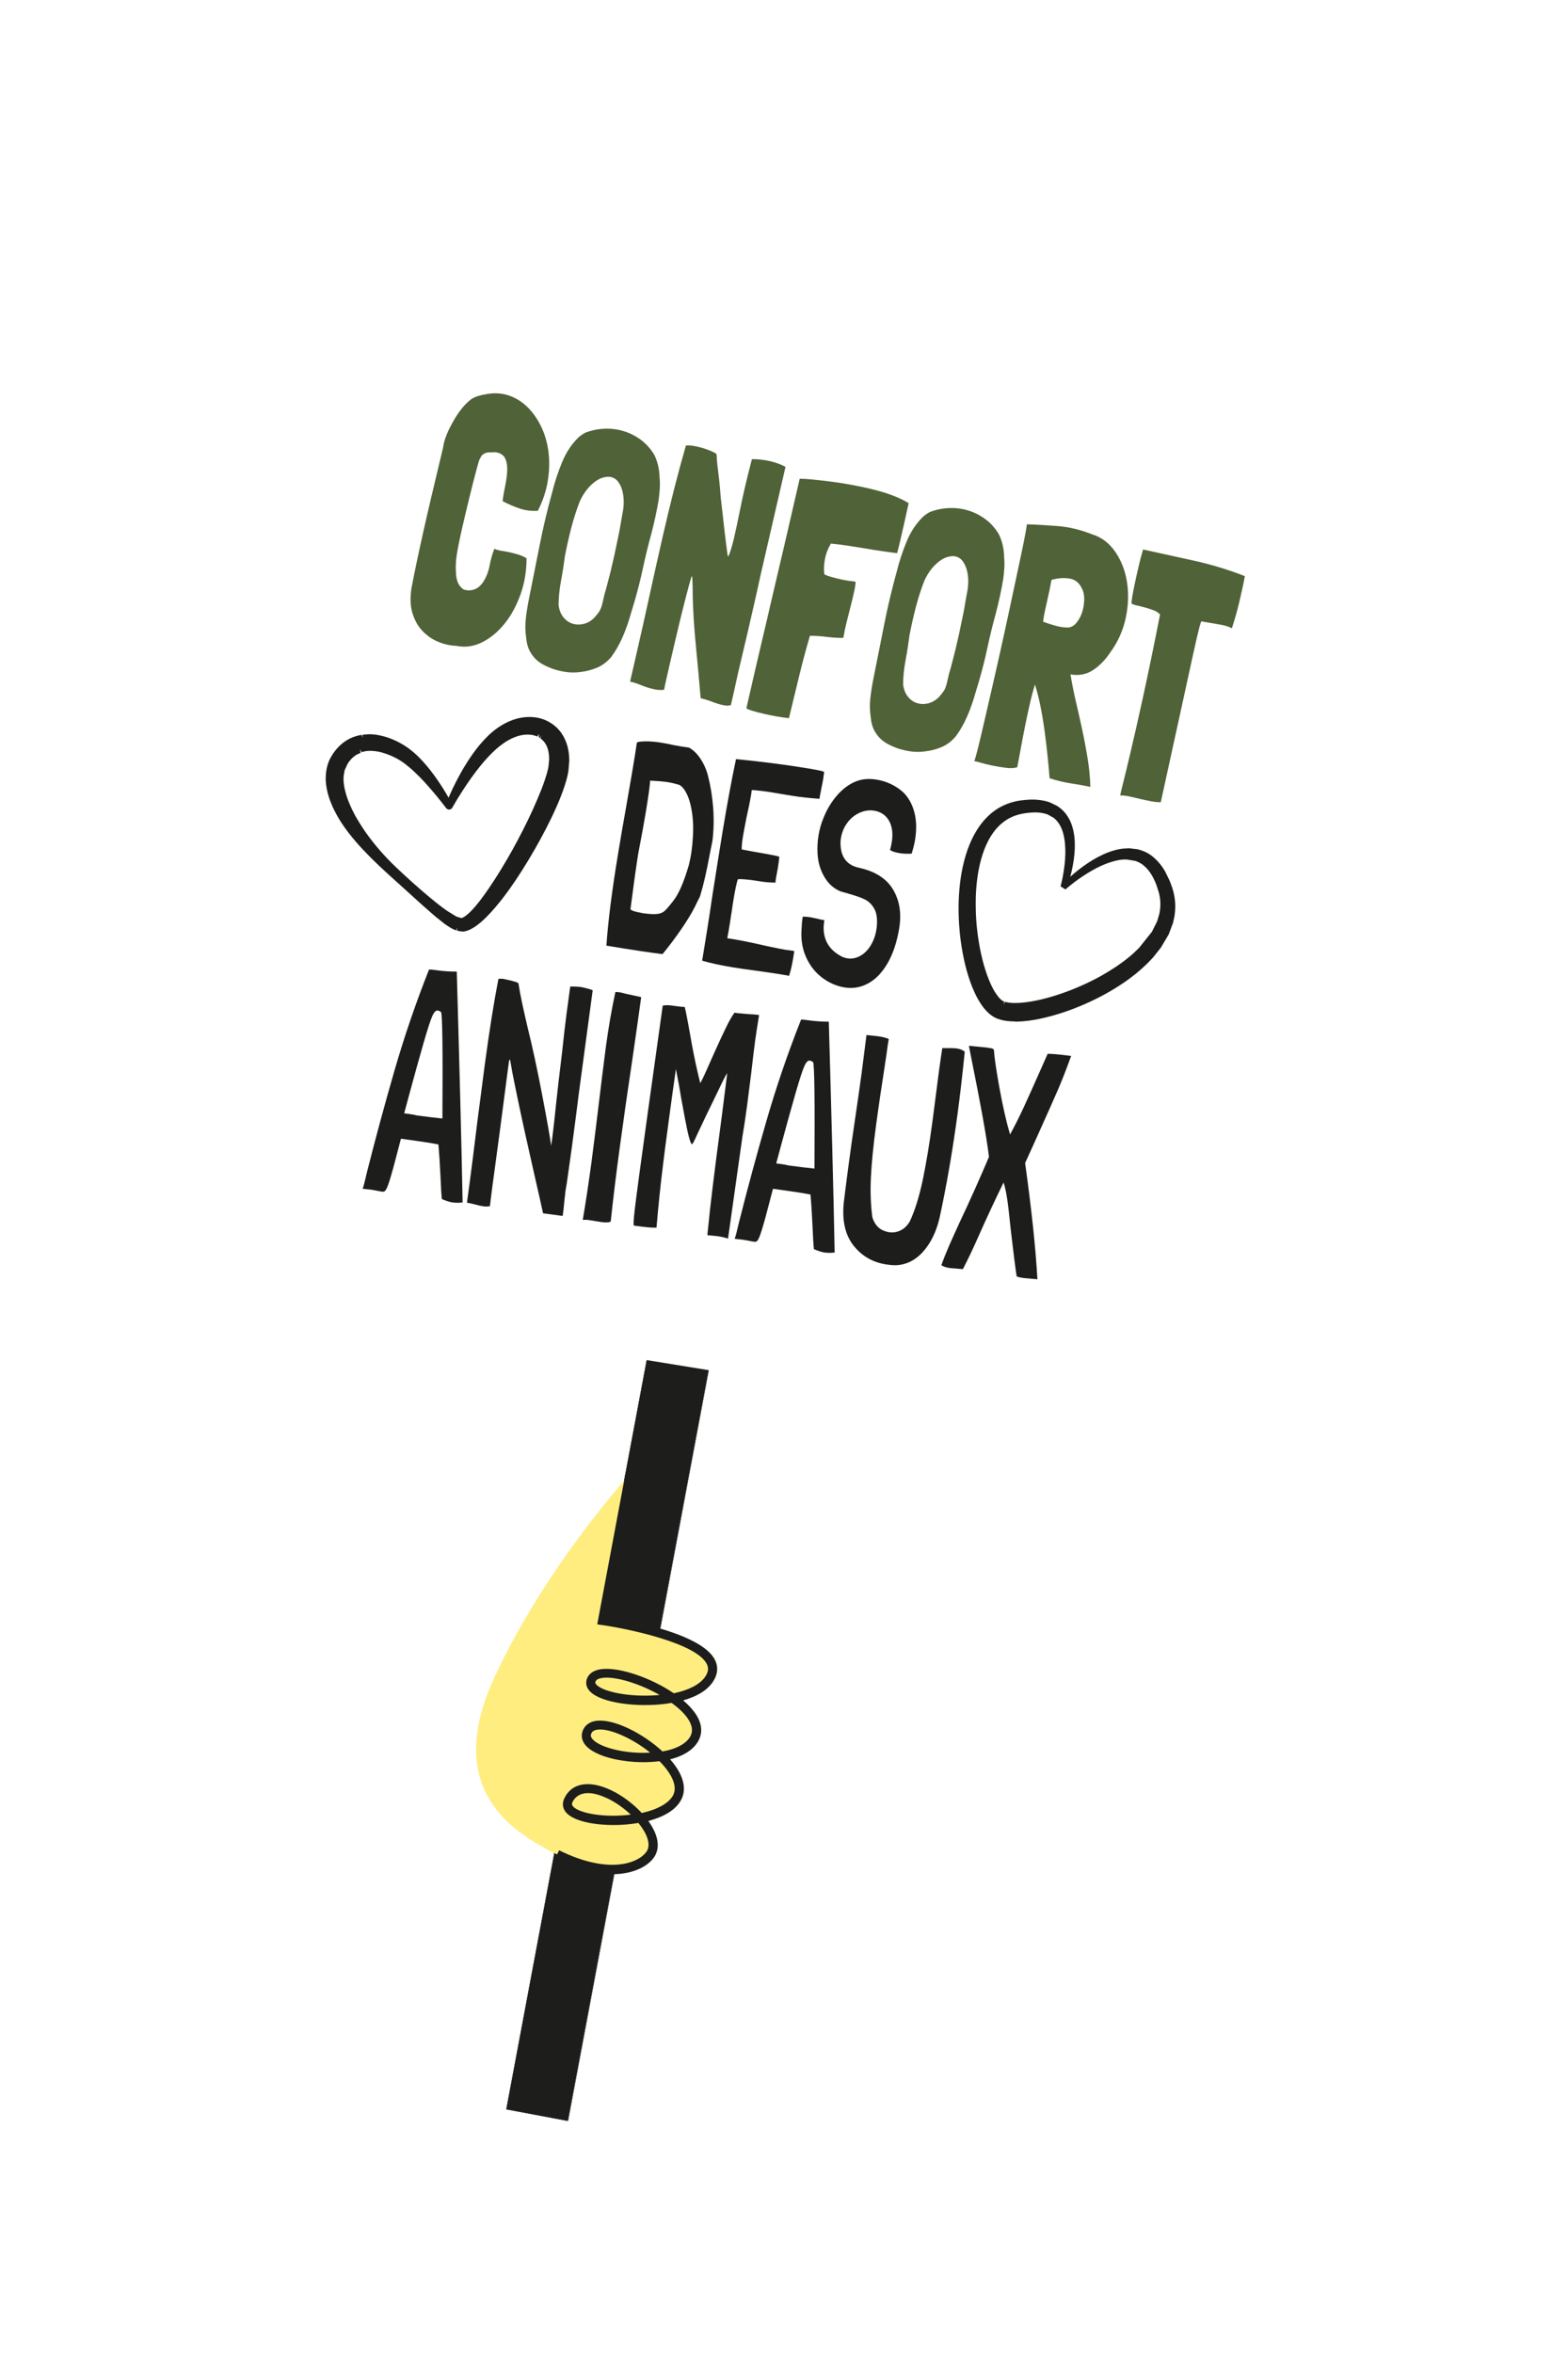 <?xml version="1.0" encoding="UTF-8"?>
<svg xmlns="http://www.w3.org/2000/svg" xmlns:xlink="http://www.w3.org/1999/xlink" id="Calque_1" data-name="Calque 1" viewBox="0 0 260 390">
  <defs>
    <style>
      .cls-1 {
        fill: none;
      }

      .cls-2 {
        fill: #ffed80;
      }

      .cls-3 {
        fill: #1d1d1b;
      }

      .cls-4 {
        fill: #fff;
      }

      .cls-5 {
        fill: #506237;
      }

      .cls-6 {
        clip-path: url(#clippath);
      }
    </style>
    <clipPath id="clippath">
      <polygon class="cls-1" points="186.47 587.12 -249.38 566.02 -263.19 873.75 169.55 912.39 186.47 587.12"></polygon>
    </clipPath>
  </defs>
  <g id="panneau_3" data-name="panneau 3">
    <g>
      <rect class="cls-3" x="96.88" y="210.74" width="10.39" height="141.03" transform="translate(53.56 -13.99) rotate(10.62)"></rect>
      <path class="cls-3" d="M94.21,351.55h-.03s-10.23-1.92-10.23-1.92v-.03s25.99-138.64,25.99-138.64h.03s10.23,1.92,10.23,1.92v.03s-25.99,138.64-25.99,138.64ZM84.01,349.58l10.16,1.9,25.97-138.56-10.16-1.9-25.97,138.56Z"></path>
    </g>
    <polygon class="cls-4" points="49.04 38.48 237.47 73.92 201.8 240.79 22.53 211.67 49.04 38.48"></polygon>
    <g>
      <g>
        <path class="cls-5" d="M79.98,75.39c-.07.06-.15.17-.23.33-.08.16-.14.27-.19.34-.08.1-.28.74-.59,1.93-.32,1.19-.68,2.6-1.08,4.24-.41,1.64-.81,3.35-1.22,5.12-.41,1.78-.72,3.33-.94,4.65-.17,1.1-.2,2.21-.1,3.31.1,1.11.5,1.9,1.22,2.38.57.21,1.16.22,1.76.02.6-.2,1.12-.64,1.56-1.32.49-.79.83-1.67,1.01-2.63s.44-1.9.79-2.8c.36.16.78.28,1.26.35.48.07.96.16,1.45.27.48.11.96.24,1.42.39.46.15.86.34,1.21.57,0,2.05-.31,4.01-.97,5.89-.66,1.88-1.53,3.5-2.61,4.86-1.08,1.37-2.32,2.41-3.72,3.13-1.4.72-2.84.93-4.33.63-1.01-.04-2.01-.26-2.99-.66s-1.85-1-2.61-1.78c-.76-.78-1.31-1.77-1.68-2.96-.37-1.19-.42-2.58-.17-4.17.26-1.36.54-2.77.85-4.23.31-1.46.66-3.1,1.07-4.92.4-1.82.88-3.87,1.42-6.17.54-2.3,1.18-4.95,1.9-7.98.09-.65.26-1.29.51-1.92.24-.63.51-1.21.8-1.73.47-.92.98-1.74,1.53-2.48.55-.74,1.16-1.37,1.82-1.88.36-.23.75-.41,1.14-.53.4-.12.8-.22,1.21-.28,1.37-.28,2.64-.22,3.83.17,1.19.39,2.23,1.04,3.15,1.94.91.9,1.67,1.99,2.29,3.27.61,1.28,1.01,2.68,1.2,4.2.19,1.52.15,3.11-.12,4.78-.27,1.67-.82,3.32-1.65,4.94-1.06.07-2.06-.05-3-.37-.93-.31-1.88-.72-2.84-1.22.08-.73.22-1.54.41-2.44.19-.9.31-1.75.35-2.55.04-.8-.06-1.48-.31-2.05-.25-.57-.77-.93-1.56-1.07-.37,0-.76,0-1.18.02-.42.02-.77.16-1.05.41Z"></path>
        <path class="cls-5" d="M109.37,79.2c.06.6.07,1.21.03,1.81-.04.6-.1,1.21-.18,1.82-.16.95-.34,1.88-.54,2.8-.2.92-.42,1.84-.66,2.77-.54,1.96-1.01,3.88-1.41,5.76-.4,1.88-.88,3.77-1.44,5.69l-.55,1.82c-.36,1.3-.81,2.58-1.35,3.85-.55,1.27-1.19,2.39-1.92,3.37-.67.79-1.43,1.37-2.29,1.75-.87.37-1.75.61-2.65.72-.82.12-1.63.14-2.41.04-.78-.1-1.56-.28-2.32-.53-.55-.21-1.07-.43-1.56-.69-.49-.25-.94-.58-1.35-.99-.4-.41-.74-.89-1.01-1.44-.27-.55-.44-1.23-.51-2.04-.16-1.02-.18-2.08-.06-3.17.12-1.09.3-2.18.52-3.28.59-2.93,1.18-5.88,1.76-8.83.58-2.96,1.28-5.9,2.09-8.82.41-1.68.96-3.33,1.63-4.97.67-1.64,1.58-3.01,2.72-4.13.35-.31.74-.58,1.16-.8,1.03-.39,2.09-.61,3.19-.65,1.1-.04,2.16.09,3.18.41,1.02.31,1.97.8,2.85,1.45.88.66,1.62,1.49,2.21,2.49.56,1.15.85,2.42.87,3.8ZM101.9,91.89l.8-3.83s.08-.43.2-1.16c.13-.74.25-1.43.37-2.07.19-1.06.2-2.06.03-3-.17-.94-.51-1.69-1.03-2.25-.47-.42-1.01-.61-1.62-.55-.61.06-1.18.26-1.71.61-1.18.79-2.1,1.94-2.79,3.43-.54,1.37-1.01,2.84-1.42,4.4-.4,1.56-.76,3.13-1.06,4.71-.17,1.34-.38,2.7-.64,4.07-.26,1.38-.4,2.71-.41,4.01.1.81.35,1.48.77,2.01.42.53.91.89,1.49,1.08.58.19,1.2.22,1.85.07.66-.14,1.26-.49,1.81-1.03.35-.39.6-.72.78-.97.17-.26.31-.55.42-.88.1-.33.2-.73.3-1.2.09-.47.26-1.09.49-1.86.2-.74.37-1.39.51-1.95.14-.56.22-.87.24-.95l.62-2.69Z"></path>
        <path class="cls-5" d="M119.83,116.86c-.54-.12-1.15-.31-1.82-.57-.68-.26-1.29-.44-1.83-.57-.25-2.97-.52-5.86-.79-8.66-.28-2.8-.45-5.47-.52-8l-.02-1.77c-.01-.44-.03-.84-.04-1.22-.01-.38-.05-.57-.1-.58-.03,0-.16.43-.41,1.32-.25.89-.54,2.02-.89,3.4-.35,1.38-.72,2.9-1.12,4.58-.4,1.68-.78,3.3-1.14,4.87-.2.86-.39,1.69-.57,2.5-.19.8-.34,1.53-.46,2.17-.32.04-.64.05-.94.02-.31-.03-.61-.08-.9-.15-.65-.15-1.29-.35-1.92-.62-.63-.26-1.26-.47-1.88-.61l.9-3.92c.82-3.55,1.58-6.94,2.28-10.16.7-3.22,1.46-6.59,2.26-10.11.59-2.58,1.21-5.12,1.84-7.64.64-2.51,1.3-4.95,1.98-7.31.29-.01.59,0,.91.03.32.03.64.09.96.16.16.04.43.11.8.21.37.11.74.23,1.1.37.36.14.68.28.94.42.27.14.39.25.37.32.03.72.08,1.32.14,1.8s.11.95.17,1.4c.05.45.11.94.17,1.48.06.54.12,1.24.18,2.08.01.2.05.58.12,1.15.07.57.14,1.22.23,1.97.08.75.17,1.54.26,2.36.09.83.18,1.58.27,2.25.09.67.16,1.24.22,1.7.06.47.11.7.13.71.1-.06.25-.41.46-1.07.21-.66.39-1.31.53-1.94.34-1.49.64-2.89.9-4.19.26-1.3.54-2.62.85-3.97.18-.79.37-1.58.57-2.38.2-.8.42-1.67.66-2.59.97-.01,1.96.1,2.98.33,1,.23,1.86.55,2.59.95l-4.16,18.05c-.34,1.58-.69,3.17-1.06,4.78-.37,1.61-.74,3.22-1.11,4.82-.25,1.08-.5,2.13-.74,3.14-.25,1.01-.49,2.03-.73,3.08-.17.75-.34,1.5-.5,2.25-.16.75-.32,1.5-.5,2.25l-.26,1.12c-.06.02-.2.05-.4.08-.21.03-.54,0-.99-.11Z"></path>
        <path class="cls-5" d="M139.7,105.73c-.88,0-1.78-.06-2.7-.18-.92-.11-1.81-.17-2.66-.17h-.04c-.68,2.31-1.3,4.64-1.86,6.97-.56,2.33-1.11,4.56-1.62,6.68-.56-.05-1.21-.14-1.96-.27-.75-.13-1.49-.28-2.21-.45-.73-.17-1.36-.33-1.9-.5-.54-.16-.86-.3-.95-.4l-.03-.06c.52-2.24,1-4.35,1.45-6.31.45-1.96.9-3.86,1.33-5.69.44-1.83.87-3.67,1.29-5.52.43-1.85.88-3.8,1.37-5.85.49-2.05,1-4.27,1.55-6.64.55-2.37,1.16-5.02,1.83-7.93v-.06c.5,0,1.18.03,2.07.12.89.09,1.89.2,3,.34,1.12.14,2.29.32,3.53.55,1.24.23,2.45.48,3.63.78,1.18.29,2.28.63,3.29,1.02,1.02.39,1.87.81,2.56,1.24-.11.49-.25,1.1-.41,1.85-.16.75-.33,1.53-.52,2.33-.19.8-.36,1.57-.53,2.3-.17.73-.32,1.33-.46,1.81-.74-.09-1.58-.21-2.49-.34-.92-.13-1.86-.28-2.83-.45-.97-.16-1.94-.32-2.91-.46-.97-.15-1.89-.26-2.75-.34-.52.9-.86,1.81-1.01,2.72-.15.91-.18,1.69-.07,2.35.02.04.04.07.07.07.36.16.77.31,1.24.43.47.13.93.24,1.39.35.46.1.91.19,1.35.25.44.06.81.11,1.12.14.02.28-.05.8-.21,1.55-.16.75-.36,1.58-.59,2.49-.24.91-.47,1.83-.7,2.76-.23.93-.39,1.74-.5,2.42-.02.08-.07.1-.15.08Z"></path>
        <path class="cls-5" d="M166.5,92.36c.06.6.07,1.21.03,1.81-.04.6-.1,1.21-.18,1.82-.16.95-.34,1.88-.54,2.8-.2.92-.42,1.84-.66,2.77-.54,1.96-1.01,3.88-1.41,5.76-.4,1.88-.88,3.77-1.44,5.69l-.55,1.82c-.36,1.3-.81,2.58-1.35,3.85-.55,1.27-1.19,2.39-1.92,3.37-.67.79-1.43,1.37-2.29,1.75-.87.37-1.75.61-2.65.72-.82.12-1.63.14-2.41.04-.78-.1-1.56-.28-2.32-.53-.55-.21-1.07-.43-1.56-.69-.49-.25-.94-.58-1.35-.99-.4-.41-.74-.89-1.01-1.44-.27-.55-.44-1.23-.51-2.04-.16-1.02-.18-2.08-.06-3.17.12-1.09.3-2.19.52-3.28.59-2.93,1.18-5.88,1.76-8.84.58-2.96,1.28-5.9,2.09-8.82.41-1.68.96-3.33,1.63-4.97.67-1.64,1.58-3.01,2.72-4.13.35-.31.74-.58,1.16-.8,1.03-.39,2.09-.61,3.19-.65,1.1-.04,2.16.09,3.18.41,1.02.31,1.97.8,2.85,1.45.88.66,1.62,1.49,2.21,2.49.56,1.15.85,2.42.87,3.8ZM159.03,105.05l.8-3.83s.08-.42.2-1.16.25-1.43.37-2.07c.19-1.06.2-2.06.03-3-.17-.94-.51-1.69-1.03-2.25-.47-.42-1.01-.61-1.62-.55-.61.06-1.18.26-1.71.61-1.18.79-2.1,1.94-2.79,3.43-.54,1.37-1.01,2.84-1.42,4.4-.4,1.56-.76,3.13-1.06,4.72-.17,1.34-.38,2.7-.64,4.07-.26,1.38-.4,2.71-.41,4.01.1.81.35,1.48.77,2.01.42.53.91.89,1.49,1.08.58.19,1.2.22,1.85.07s1.26-.49,1.81-1.03c.35-.39.6-.72.78-.97s.31-.55.42-.88c.1-.33.2-.73.3-1.2.09-.47.26-1.09.49-1.86.2-.74.37-1.39.51-1.95.14-.56.22-.87.24-.95l.62-2.69Z"></path>
        <path class="cls-5" d="M180.77,130.43h.04c-.94-.21-2-.4-3.18-.58-1.18-.17-2.36-.46-3.55-.85h-.04c-.07-.93-.17-2.04-.3-3.33-.13-1.29-.28-2.64-.47-4.06-.18-1.42-.41-2.83-.68-4.23-.27-1.4-.58-2.65-.92-3.75l-.04-.19c-.28.84-.56,1.89-.85,3.14-.29,1.25-.56,2.55-.83,3.88-.27,1.34-.51,2.61-.73,3.82-.22,1.21-.4,2.17-.54,2.89-.52.16-1.16.19-1.91.09s-1.5-.22-2.23-.37c-.73-.15-1.38-.31-1.95-.48-.57-.17-.93-.25-1.07-.25.05.01.21-.49.48-1.51.26-1.02.59-2.37.98-4.06.39-1.68.83-3.62,1.34-5.8.5-2.19,1.02-4.45,1.54-6.79.52-2.34,1.03-4.66,1.52-6.97.49-2.31.94-4.43,1.36-6.36.42-1.93.76-3.58,1.04-4.96.27-1.37.44-2.31.5-2.81,1.58.05,3.3.15,5.16.3,1.86.15,3.74.61,5.64,1.36,1.56.48,2.84,1.44,3.84,2.89,1,1.45,1.65,3.12,1.95,5,.3,1.88.24,3.86-.2,5.95-.44,2.08-1.3,4-2.58,5.75-.82,1.23-1.76,2.19-2.81,2.89-1.05.7-2.24.96-3.56.77l-.16-.04h-.04s-.01.05-.01.05c.25,1.51.55,3.03.91,4.55.36,1.52.7,3.05,1.03,4.58.33,1.53.62,3.09.88,4.66.26,1.58.42,3.18.47,4.8ZM174.35,96.12c-.09.49-.19,1.05-.32,1.67-.13.62-.27,1.25-.41,1.88-.15.64-.28,1.25-.41,1.85-.12.6-.21,1.11-.25,1.54h.04c.6.23,1.26.44,1.98.64.72.21,1.42.31,2.1.31.55-.03,1.03-.3,1.44-.82.42-.51.73-1.11.94-1.79.21-.68.32-1.38.32-2.11,0-.73-.14-1.34-.43-1.84-.42-.88-1.09-1.4-2.02-1.56-.93-.15-1.92-.08-2.99.23Z"></path>
        <path class="cls-5" d="M206.42,95.48c-.23,1.25-.54,2.67-.92,4.28-.38,1.6-.8,3.06-1.24,4.38-.48-.27-1.1-.47-1.86-.6-.76-.14-1.78-.31-3.07-.53l-.08-.02h-.04s-.02.06-.04.07c-.02.02-.03.04-.04.08-.07.18-.16.47-.26.86-.1.39-.25,1-.45,1.85s-.44,1.95-.74,3.31c-.3,1.37-.69,3.13-1.15,5.28-.47,2.16-1.04,4.74-1.7,7.76-.67,3.02-1.44,6.57-2.33,10.65v.06s-.03.06-.03.06c-.51,0-1.06-.06-1.64-.17-.58-.11-1.16-.24-1.74-.37-.58-.13-1.15-.27-1.72-.4-.57-.13-1.1-.2-1.61-.19,0-.16.16-.83.46-2.02.3-1.19.73-2.97,1.29-5.34.56-2.37,1.25-5.41,2.06-9.12s1.74-8.2,2.78-13.47l-.03-.07c-.27-.3-.64-.53-1.11-.7-.47-.17-.95-.32-1.43-.45-.48-.13-.92-.24-1.33-.33-.4-.09-.68-.19-.82-.31-.02-.16.02-.55.12-1.15.1-.61.24-1.33.42-2.18.18-.84.38-1.75.61-2.72.22-.97.46-1.9.73-2.79,0-.04,0-.06,0-.06-.01,0-.02-.02,0-.06,2.75.6,5.59,1.22,8.52,1.87,2.92.65,5.73,1.51,8.4,2.56Z"></path>
      </g>
      <g>
        <path class="cls-3" d="M114.27,123.93c.71.39,1.34,1.01,1.91,1.88.57.86.98,1.82,1.24,2.87.42,1.64.7,3.4.84,5.26.13,1.86.09,3.66-.12,5.4l-.44,2.19c-.54,2.92-1.07,5.23-1.59,6.91-.02.1-.12.33-.32.7-.19.37-.39.76-.57,1.16-.54,1.08-1.31,2.33-2.29,3.76-.99,1.43-2.01,2.79-3.07,4.08-2.08-.25-5.17-.71-9.27-1.4l-.04.04c.27-4.07.94-9.33,2.02-15.78.48-2.9.86-5.08,1.13-6.54l1.14-6.59c.35-2.08.6-3.65.75-4.7l.14-.18c1.09-.19,2.45-.14,4.06.13.77.13,1.35.24,1.72.34.93.19,1.86.34,2.78.46ZM106.44,151.34c1.15.16,2,.21,2.52.15.53-.06.95-.23,1.26-.52.31-.28.79-.84,1.43-1.67.89-1.12,1.75-3.1,2.58-5.95.18-.77.3-1.36.36-1.75.07-.39.14-.98.22-1.77.17-1.75.17-3.32,0-4.72-.18-1.4-.47-2.54-.88-3.41-.41-.87-.86-1.42-1.35-1.63-.6-.17-.99-.27-1.18-.3-.62-.17-1.76-.29-3.41-.37l-.18-.03c-.06.93-.3,2.66-.72,5.2-.35,2.08-.67,3.84-.95,5.26l-.32,1.7c-.09.55-.28,1.81-.56,3.77l-.72,5.4c.15.23.78.43,1.89.62Z"></path>
        <path class="cls-3" d="M131.71,157.62l-.02.1c-.24,1.73-.53,3.08-.85,4.02-1.12-.22-2.85-.49-5.18-.81-1.84-.24-3.23-.44-4.17-.6-2.02-.34-3.7-.7-5.06-1.1.61-3.68,1.19-7.33,1.72-10.96.76-4.83,1.33-8.41,1.72-10.76.78-4.69,1.51-8.58,2.17-11.69,4.39.43,8.41.95,12.07,1.56,1.71.29,2.56.48,2.54.58-.02.23-.06.59-.14,1.08-.11.65-.2,1.12-.27,1.41l-.28,1.46-.08.49c-1.72-.12-3.22-.29-4.51-.5l-1.93-.32-1.13-.19c-1.36-.23-2.53-.37-3.51-.44l-.15.03c-.09.82-.37,2.3-.85,4.43-.32,1.62-.51,2.64-.58,3.07-.17,1.01-.25,1.77-.23,2.27l.03.05c1.12.22,2.31.44,3.58.65,1.08.18,1.95.36,2.62.54v.05c-.04.5-.13,1.18-.28,2.06-.05.29-.11.63-.19,1-.07.37-.14.77-.18,1.2-.55-.02-.99-.05-1.33-.07-.33-.02-.71-.07-1.13-.14-.7-.12-1.36-.21-1.98-.28-1.07-.11-1.67-.13-1.8-.05-.22.73-.44,1.78-.67,3.15-.15.91-.26,1.61-.32,2.11-.07.42-.18,1.08-.31,1.98-.14.9-.28,1.72-.43,2.46l.03.05c1.69.25,3.84.67,6.44,1.28,1.49.32,2.56.53,3.22.64l1.42.19Z"></path>
        <path class="cls-3" d="M151.17,141.49h-.04c-.73.04-1.4.01-2.01-.09-.66-.11-1.17-.28-1.54-.51.1-.29.19-.7.28-1.26.18-1.07.14-2.01-.11-2.81-.25-.79-.68-1.41-1.28-1.85-.43-.31-.93-.51-1.49-.6-.82-.14-1.65-.02-2.48.36-.83.38-1.54.97-2.1,1.78-.57.81-.91,1.76-1.02,2.84-.11,2.53.91,4.02,3.05,4.48,2.67.58,4.56,1.78,5.65,3.6,1.09,1.82,1.43,3.97,1.02,6.45-.39,2.34-1.05,4.29-1.97,5.85-.92,1.55-2,2.65-3.24,3.3-1.24.65-2.53.86-3.87.63-1.34-.22-2.58-.77-3.74-1.65-1.15-.88-2.05-2.04-2.67-3.48-.63-1.44-.85-3.07-.67-4.88v-.05c0-.4.04-.85.12-1.34l.06-.34c.53.02.93.06,1.21.1l1.29.27c.25.08.61.15,1.08.23-.24,1.3-.14,2.45.31,3.47.45,1.01,1.24,1.83,2.39,2.46.33.19.68.31,1.06.38.77.13,1.52-.01,2.24-.43.72-.42,1.32-1.05,1.8-1.91.48-.86.78-1.84.89-2.96.11-1.25-.03-2.23-.43-2.93-.4-.7-.92-1.21-1.55-1.52-.64-.31-1.53-.62-2.68-.95l-1.31-.37c-1.15-.46-2.06-1.27-2.74-2.44s-1.05-2.46-1.12-3.88c-.05-1.01,0-1.99.16-2.94.17-1.04.44-2,.81-2.88.58-1.48,1.36-2.76,2.32-3.85.97-1.09,2.03-1.86,3.19-2.3,1-.37,2.11-.45,3.33-.25,1.66.28,3.13.97,4.39,2.09.87.85,1.49,1.95,1.85,3.3.36,1.35.4,2.89.12,4.61-.1.62-.29,1.37-.56,2.27Z"></path>
      </g>
      <g>
        <path class="cls-3" d="M176.37,147.03c.08-.3.15-.6.22-.9.07-.3.13-.6.18-.9.11-.6.21-1.21.27-1.82.14-1.21.19-2.44.08-3.64-.01-.15-.03-.3-.05-.45-.02-.15-.04-.3-.07-.44-.05-.29-.12-.58-.19-.87-.08-.29-.17-.56-.28-.83-.11-.27-.24-.53-.39-.77-.15-.24-.31-.47-.5-.69-.19-.21-.39-.4-.61-.57-.05-.04-.11-.08-.17-.12l-.08-.06s-.06-.04-.09-.05l-.18-.11-.19-.1-.09-.05-.1-.04-.19-.08-.2-.07-.1-.04s-.07-.02-.1-.03c-.54-.16-1.11-.24-1.68-.26-.58-.02-1.16.03-1.74.11l-.22.03-.22.04c-.14.03-.29.05-.43.08-.28.06-.56.13-.83.22-.14.04-.27.09-.4.14-.13.05-.26.1-.39.16-.26.12-.51.24-.75.39-.98.57-1.81,1.36-2.49,2.28-.68.92-1.21,1.97-1.63,3.06-.42,1.09-.72,2.24-.94,3.41-.22,1.17-.36,2.35-.44,3.55-.04.6-.06,1.2-.06,1.8,0,.6,0,1.2.02,1.8.04,1.2.14,2.4.29,3.59.15,1.19.36,2.37.62,3.54.26,1.16.58,2.32.98,3.42.2.55.42,1.1.66,1.62.24.52.51,1.03.81,1.49.15.23.31.45.47.65.17.2.34.38.52.54.09.08.18.15.27.2.09.06.18.11.26.15.02,0,.04.02.07.03l.08.03.08.03h.04s.04.03.04.03l.17.05s.06.02.09.02l.09.02c.49.1,1.05.14,1.61.13.56,0,1.14-.05,1.72-.13,1.16-.15,2.33-.39,3.48-.7,2.31-.61,4.57-1.47,6.74-2.49,1.09-.51,2.15-1.07,3.18-1.68.52-.3,1.02-.62,1.52-.95.25-.17.5-.33.74-.5l.37-.26.36-.27c.12-.09.24-.18.35-.27.12-.09.24-.18.35-.28.23-.19.46-.37.68-.57.11-.1.23-.19.33-.29l.33-.3c.06-.05.11-.1.16-.15l.16-.15c.11-.1.21-.2.31-.31l.31-.32.3-.33c.05-.05.1-.11.15-.16l.14-.17.14-.17.07-.08.07-.09.27-.34c.09-.12.17-.24.26-.35.04-.06.09-.12.13-.18l.12-.18.12-.18s.04-.06.06-.09l.06-.09.22-.37.2-.38.05-.09s.03-.06.05-.1l.09-.19.09-.19c.03-.07.05-.13.08-.2l.08-.2.04-.1s.02-.07.04-.1l.14-.4.12-.41s.02-.07.03-.1l.02-.1.05-.21c.11-.55.18-1.11.18-1.68,0-.56-.07-1.13-.18-1.68l-.1-.42c-.01-.07-.04-.14-.06-.21l-.06-.21-.06-.21c-.02-.07-.05-.14-.07-.21-.05-.14-.09-.28-.15-.42-.2-.55-.45-1.08-.73-1.58-.28-.5-.61-.97-1-1.38l-.07-.08s-.05-.05-.08-.07l-.15-.15c-.05-.05-.1-.09-.16-.14l-.16-.13c-.22-.16-.45-.33-.7-.45-.24-.14-.5-.24-.77-.33l-.2-.06s-.07-.02-.1-.03l-.1-.02c-.07-.02-.14-.03-.21-.05l-.21-.03s-.07-.01-.11-.02h-.11s-.21-.03-.21-.03h-.21s-.11-.02-.11-.02h-.11s-.22,0-.22,0h-.22c-.15.01-.29.03-.44.05-.58.07-1.16.2-1.73.37-.57.18-1.13.4-1.69.64-1.1.5-2.16,1.11-3.18,1.79-.51.34-1.01.7-1.5,1.07-.24.19-.49.37-.73.57-.24.19-.48.39-.71.59ZM176.37,147.03c.42-.45.87-.87,1.33-1.29.46-.41.93-.81,1.42-1.19.98-.76,2.01-1.46,3.11-2.05.55-.29,1.12-.56,1.71-.78.59-.22,1.21-.4,1.84-.51.16-.02.32-.05.48-.07l.24-.03h.24s.12-.02.12-.02h.12s.25,0,.25,0h.25s.12.02.12.02c.04,0,.08,0,.12.01l.25.03c.08.01.16.03.25.04l.12.02s.08.02.12.03l.24.06c.32.09.64.2.95.35.31.14.59.32.87.51l.2.15c.07.05.14.1.2.16l.19.16s.06.05.09.08l.09.09c.48.46.89.99,1.24,1.54l.13.21c.04.07.08.14.12.21l.12.21.06.11.05.11c.07.15.14.29.21.44l.19.44c.06.15.12.3.18.45.03.07.06.15.09.22l.08.23.08.23c.03.08.05.15.07.23l.14.48c.16.64.27,1.3.3,1.97.03.67-.03,1.34-.14,1.99l-.05.25-.02.12s-.02.08-.03.12l-.12.48-.15.47s-.02.08-.04.12l-.04.12-.09.23c-.03.08-.06.16-.09.23l-.1.23-.1.23s-.03.08-.05.11l-.05.11-.22.44-.24.43-.06.11s-.04.07-.06.1l-.13.21-.13.21c-.04.07-.09.13-.14.2-.09.13-.18.27-.27.4l-.29.39-.07.1-.08.09-.15.19-.15.19c-.05.06-.1.12-.16.18l-.31.37-.32.35c-.44.47-.89.92-1.37,1.34-.23.22-.48.42-.72.63-.12.1-.25.2-.37.3-.12.1-.25.2-.37.3l-.38.29-.38.28c-.25.19-.51.37-.77.55-.52.36-1.05.7-1.59,1.03-1.07.66-2.18,1.26-3.31,1.82-2.26,1.1-4.62,2.02-7.06,2.69-1.22.33-2.47.6-3.75.77-.64.08-1.29.14-1.96.15-.67,0-1.35-.02-2.06-.17l-.13-.03s-.09-.02-.13-.03l-.27-.08-.07-.02-.07-.03-.14-.05-.14-.05s-.1-.04-.14-.06c-.19-.09-.38-.19-.54-.31-.17-.11-.32-.23-.47-.36-.57-.5-1-1.06-1.37-1.63-.37-.57-.67-1.16-.95-1.75-.27-.59-.51-1.19-.72-1.8-.42-1.21-.75-2.44-1.02-3.67-.26-1.24-.46-2.48-.6-3.74-.28-2.5-.34-5.03-.12-7.55.11-1.26.28-2.52.56-3.76.27-1.24.64-2.47,1.13-3.66.49-1.19,1.13-2.34,1.95-3.37.2-.26.42-.51.65-.74.23-.24.47-.47.72-.68.25-.22.52-.42.79-.61.27-.19.56-.36.85-.52.29-.16.6-.3.9-.42.15-.06.31-.12.47-.17.16-.05.32-.1.48-.14.32-.09.64-.16.96-.21.16-.03.32-.05.48-.07l.24-.03.24-.02c.64-.06,1.29-.08,1.94-.02.65.05,1.31.17,1.94.4.04.01.08.03.12.04l.12.05.23.1.23.11.11.06.11.06.22.13.21.14s.07.05.1.07l.1.08c.07.05.13.1.2.16.26.22.48.47.69.73.2.26.38.55.54.84.15.29.28.6.38.9.1.31.19.62.25.93.06.31.12.63.15.94.02.16.03.32.04.47,0,.16.02.31.02.47.03,1.26-.11,2.5-.34,3.72-.12.61-.26,1.21-.42,1.81-.16.6-.35,1.19-.56,1.76Z"></path>
        <path class="cls-3" d="M168.33,169.3c-.74,0-1.38-.06-1.98-.18l-.14-.03c-.06-.01-.11-.02-.17-.04l-.72-.23s-.08-.03-.13-.06c-.27-.12-.47-.24-.66-.37-.18-.12-.35-.25-.51-.39-.7-.61-1.17-1.28-1.46-1.74-.35-.54-.67-1.13-.98-1.81-.27-.59-.52-1.21-.74-1.84-.41-1.18-.75-2.4-1.03-3.74-.26-1.24-.47-2.51-.61-3.78-.29-2.65-.33-5.22-.12-7.65.12-1.39.31-2.64.57-3.82.3-1.37.68-2.59,1.16-3.75.55-1.32,1.23-2.49,2.02-3.49.21-.27.44-.53.68-.78.24-.25.49-.49.76-.72.26-.23.54-.44.83-.64.29-.2.59-.38.9-.54.31-.17.63-.31.96-.44.13-.05.27-.1.42-.15l.17-.06c.14-.04.28-.09.42-.12.33-.09.67-.17,1.01-.22.12-.02.24-.04.36-.05l.63-.07c.73-.07,1.39-.08,2.02-.03.75.06,1.45.2,2.07.42l1.22.59.24.16c.07.05.1.07.13.1l.1.08c.12.09.17.14.23.18.25.21.5.47.75.79.21.28.4.58.59.92.16.31.3.64.41.97.11.33.2.66.27,1,.07.33.12.66.16,1,.01.1.02.22.03.33l.02.31c0,.12.01.24.01.35.03,1.16-.08,2.41-.35,3.81-.11.59-.25,1.18-.4,1.75.44-.4.9-.78,1.37-1.15,1.1-.86,2.14-1.54,3.18-2.1.63-.33,1.21-.6,1.77-.81.68-.25,1.31-.43,1.93-.54l.15-.02c.12-.02.25-.04.37-.05l1.02-.05,1.31.15.28.07c.44.13.76.24,1.05.38.34.15.66.36.93.54l.22.17c.12.09.18.13.23.19l.39.35c.47.46.92,1.01,1.31,1.63l.13.21s.06.1.09.16l.7,1.43c.05.1.09.21.13.31l.31.85c.04.12.06.19.08.26l.14.47c.18.71.28,1.41.31,2.08.03.67-.02,1.38-.14,2.1l-.22,1.01-.74,1.95-1.29,2.17-1.23,1.55-.34.37c-.46.5-.93.96-1.4,1.38-.17.16-.36.32-.54.48l-.56.47c-.13.1-.26.21-.39.31l-.76.58c-.18.13-.36.26-.54.39l-.24.17c-.54.37-1.07.72-1.62,1.05-1.03.64-2.13,1.24-3.35,1.84-2.36,1.15-4.76,2.07-7.15,2.72-1.35.37-2.6.63-3.81.79-.71.09-1.37.14-2.01.15-.06,0-.13,0-.19,0ZM167.53,133.58l.17.47c-.12.04-.25.09-.37.14-.29.12-.58.25-.86.39-.28.15-.55.31-.81.49-.26.18-.51.37-.75.57-.24.2-.47.42-.69.65-.22.23-.42.46-.62.71-.74.92-1.37,2.01-1.88,3.25-.46,1.1-.82,2.27-1.11,3.58-.25,1.14-.43,2.35-.55,3.7-.2,2.36-.16,4.87.12,7.45.14,1.24.34,2.48.59,3.69.28,1.3.6,2.48,1,3.61.21.6.45,1.19.7,1.76.29.63.59,1.19.91,1.69.42.65.82,1.12,1.28,1.52.13.11.26.22.41.32.15.1.31.19.48.27l.38.15-.04.51.14-.48.51.13c.59.12,1.19.17,1.95.16.61,0,1.23-.06,1.9-.14,1.17-.16,2.38-.4,3.68-.76,2.33-.64,4.67-1.53,6.97-2.66,1.19-.59,2.26-1.17,3.27-1.79.53-.32,1.05-.67,1.57-1.02l.23-.17c.17-.12.35-.25.52-.37l.75-.57c.12-.09.24-.19.36-.29l.55-.46c.17-.15.35-.3.52-.45.45-.41.9-.85,1.34-1.32l1.21-1.43.93-1.38.49.16-.44-.24.84-1.73.34-1,.2-.92c.11-.64.15-1.28.13-1.88-.03-.61-.12-1.23-.28-1.86l-.13-.46c-.02-.06-.03-.11-.05-.16l-.32-.87c-.03-.09-.07-.18-.11-.27l-.85-1.66c-.35-.56-.74-1.04-1.16-1.45l-.35-.32s-.08-.06-.11-.09l-.26-.19c-.22-.15-.49-.32-.78-.45-.05-.03-.11-.05-.17-.08.06.03.11.06.17.09.26.14.52.31.75.49l.19.15c.09.08.15.12.19.17l.31.31c.39.42.75.91,1.06,1.47.3.53.55,1.09.76,1.66.03.09.06.18.1.27l.26.81c.03.11.05.18.07.25l.1.4c.13.6.19,1.2.2,1.8,0,.57-.06,1.17-.19,1.79l-.22.86-.7,1.68-1.2,1.89-1.48,1.7c-.07.08-.16.16-.24.24l-.24.23c-.06.06-.12.11-.18.17l-.32.3c-.07.07-.15.13-.23.2l-.11.1c-.16.14-.33.29-.51.43l-.55.44c-.12.1-.24.19-.37.28l-.73.53c-.16.12-.34.23-.51.35l-.24.16c-.52.34-1.03.66-1.55.97-.99.59-2.05,1.15-3.22,1.7-2.29,1.08-4.59,1.92-6.83,2.52-1.27.34-2.43.57-3.54.71-.62.08-1.22.12-1.78.13-.65.01-1.23-.04-1.72-.14-.14-.03-.19-.04-.24-.06l-.27-.08.1-.5-.25.44s-.06-.02-.09-.04c-.12-.06-.24-.12-.35-.2-.1-.06-.2-.15-.31-.24-.2-.17-.4-.38-.58-.6-.18-.22-.35-.45-.51-.7-.3-.46-.58-.96-.85-1.55-.24-.51-.47-1.07-.68-1.66-.38-1.05-.7-2.19-1-3.48-.25-1.13-.46-2.33-.63-3.59-.15-1.21-.25-2.43-.3-3.63-.02-.61-.03-1.21-.02-1.82,0-.61.03-1.22.07-1.82.08-1.25.23-2.47.45-3.61.24-1.26.56-2.43.97-3.49.48-1.24,1.03-2.28,1.7-3.18.75-1.02,1.64-1.83,2.64-2.42.26-.15.53-.29.8-.41.1-.05.22-.09.33-.14l.1-.04c.19-.07.31-.11.43-.15.28-.09.58-.17.88-.23.09-.02.19-.04.3-.06l.6-.1c.66-.09,1.25-.13,1.83-.11.64.02,1.25.11,1.81.28l.1.03h0s.07-.5.07-.5l-.17.47c-.54-.19-1.15-.32-1.81-.37-.57-.04-1.18-.04-1.85.02l-.6.07c-.1.01-.21.03-.32.05-.32.05-.62.12-.92.2-.13.03-.25.07-.38.11l-.3-.43ZM171.61,134.65c-.44,0-.91.04-1.42.11l-.57.09c-.09.02-.18.03-.26.05-.28.06-.53.12-.79.21-.11.03-.21.07-.31.1l-.15.06c-.1.04-.19.08-.28.12-.25.11-.48.23-.71.36-.88.52-1.67,1.24-2.35,2.15-.61.82-1.12,1.78-1.57,2.94-.38,1-.69,2.12-.92,3.32-.21,1.1-.35,2.28-.43,3.49-.04.59-.06,1.18-.06,1.77,0,.59,0,1.18.02,1.78.04,1.17.14,2.37.29,3.54.16,1.22.36,2.4.61,3.49.28,1.25.6,2.35.96,3.36.2.56.42,1.1.64,1.58.25.54.51,1.02.78,1.43.14.21.29.42.44.61.15.18.3.34.46.48.07.06.14.12.21.16.07.05.14.09.2.11l.11.04-.06.51.18-.47.32.08c.42.09.93.13,1.5.12.52,0,1.08-.05,1.67-.12,1.07-.14,2.19-.36,3.41-.69,2.18-.58,4.42-1.41,6.66-2.46,1.14-.54,2.17-1.08,3.14-1.66.51-.3,1.01-.62,1.51-.94l.24-.16c.16-.11.33-.22.48-.33l.72-.52c.12-.09.23-.17.34-.26l.53-.42c.16-.13.32-.26.48-.4l.12-.11c.07-.06.14-.12.2-.18l.72-.68c.07-.07.15-.14.22-.22l2.11-2.64.88-1.76.36-1.24c.11-.54.17-1.07.17-1.57,0-.53-.06-1.06-.17-1.58l-.1-.4c-.01-.06-.03-.1-.04-.14l-.26-.81c-.03-.08-.05-.16-.08-.24-.19-.53-.43-1.04-.7-1.52-.28-.49-.59-.92-.93-1.28l-.57-.53c-.18-.13-.38-.28-.61-.39-.24-.13-.49-.23-.7-.3l-1.43-.23h-.49c-.1.01-.18.02-.27.03h-.15c-.5.07-1.04.19-1.63.37-.52.16-1.06.36-1.63.62-1.01.46-2.02,1.03-3.11,1.75-.5.33-.99.68-1.47,1.05-.24.18-.48.37-.71.56-.23.19-.47.38-.69.58l-.81-.51c.08-.29.15-.58.21-.87.07-.3.13-.59.18-.89.11-.59.2-1.19.27-1.78.15-1.32.17-2.47.07-3.54,0-.1-.02-.2-.03-.29l-.04-.28c-.01-.09-.03-.18-.04-.27-.05-.29-.11-.57-.18-.84-.07-.27-.16-.52-.26-.78-.1-.24-.22-.48-.35-.7-.13-.21-.28-.42-.45-.62-.18-.2-.36-.37-.53-.5l-.98-.55-.27-.09c-.55-.16-1.08-.24-1.63-.26-.08,0-.16,0-.24,0Z"></path>
      </g>
      <g>
        <path class="cls-3" d="M74.46,133.74c-.06.01-.14-.09-.12-.08l-.02-.02-.04-.05-.07-.09-.14-.19-.29-.37c-.19-.25-.39-.49-.59-.74-.39-.49-.79-.97-1.2-1.45-.81-.95-1.65-1.87-2.53-2.74-.44-.43-.89-.85-1.36-1.24-.46-.39-.94-.75-1.44-1.06-.49-.32-1.02-.59-1.56-.83-.54-.23-1.09-.44-1.65-.58-.14-.03-.28-.07-.42-.1l-.21-.04-.21-.04c-.14-.03-.28-.04-.42-.06-.07-.01-.14-.01-.21-.02-.07,0-.14-.01-.21-.02-.55-.03-1.1,0-1.61.12l-.19.05c-.06.01-.12.04-.19.06l-.09.03s-.06.02-.09.03l-.18.07c-.06.02-.12.05-.18.08l-.17.08-.17.1-.08.05s-.05.04-.08.05c-.43.28-.82.63-1.15,1.05-.04.05-.08.11-.12.16l-.12.16c-.08.11-.15.23-.22.34,0,.01-.02.03-.03.04l-.02.04-.04.08-.09.17c-.05.12-.1.23-.15.35-.04.12-.08.24-.12.37l-.05.19-.02.09s-.02.06-.02.1l-.03.19-.02.1v.05s-.01.05-.01.05l-.02.2v.1s-.02.05-.02.05v.05c-.04.54,0,1.09.08,1.66.09.56.23,1.12.4,1.69.35,1.12.85,2.22,1.43,3.3.07.14.15.27.22.4.08.13.15.27.23.4.16.26.31.53.48.79l.25.39.26.38c.09.13.17.26.26.38l.27.38c1.43,2.02,3.1,3.9,4.91,5.63.91.87,1.83,1.72,2.77,2.56.94.84,1.88,1.67,2.85,2.47.96.8,1.94,1.59,2.96,2.3l.38.26.39.25.1.06s.06.04.1.06l.19.11.1.06.05.03.05.02.2.1c.06.03.13.07.19.09l.19.08s.06.02.1.03l.1.03.09.03s.06.01.09.02c.06.01.12.03.19.04h.09s.05.02.05.02c.01,0,.02,0,.03,0,.07,0,.17-.01.27-.05.21-.07.44-.2.66-.35.22-.16.45-.34.66-.54.22-.2.42-.41.63-.63.2-.22.41-.45.6-.68.39-.46.77-.95,1.13-1.44.37-.49.72-1,1.07-1.51.35-.51.69-1.03,1.02-1.55.17-.26.33-.52.5-.79.17-.26.33-.53.49-.79.65-1.06,1.28-2.13,1.88-3.22,1.21-2.17,2.34-4.4,3.37-6.65.51-1.13,1-2.26,1.45-3.4.22-.57.43-1.14.62-1.71.19-.57.36-1.14.49-1.7.03-.14.06-.28.08-.41.01-.07.02-.13.03-.2v-.1s.03-.1.03-.1l.05-.42.02-.41c.01-.55-.02-1.08-.13-1.59-.11-.51-.29-.98-.54-1.39-.25-.42-.58-.77-.97-1.05l-.07-.05s-.05-.03-.08-.05l-.16-.09s-.05-.03-.08-.04l-.08-.04c-.06-.03-.11-.06-.17-.08l-.17-.07-.09-.03-.09-.03-.18-.06s-.06-.02-.09-.02l-.09-.02c-.49-.12-1.02-.15-1.56-.1-.54.05-1.08.17-1.61.35-.53.19-1.05.43-1.54.72-.5.29-.97.64-1.44,1.01-.46.38-.9.79-1.33,1.22-.86.86-1.66,1.8-2.42,2.79-.76.98-1.47,2-2.16,3.05-.34.52-.68,1.05-1,1.59-.16.27-.33.54-.49.81l-.24.41-.12.2-.06.1-.03.05v.03s-.08.09-.12.09ZM74.45,133.52s-.09.03-.08.04v-.03s.03-.06.03-.06l.04-.11c.03-.07.06-.15.09-.22l.18-.44c.12-.29.24-.58.37-.87.26-.58.53-1.15.81-1.72.28-.57.58-1.13.89-1.69.31-.56.63-1.11.97-1.65.08-.14.17-.27.26-.4.09-.13.17-.27.26-.4l.27-.4.28-.39c.38-.52.77-1.03,1.19-1.53.42-.5.87-.98,1.35-1.43.48-.46,1-.88,1.57-1.27.56-.39,1.17-.72,1.81-.99.64-.27,1.33-.47,2.04-.57.71-.1,1.46-.1,2.2.03.37.06.74.17,1.1.3.09.03.18.08.26.11l.13.06s.09.04.13.06l.25.14s.09.05.13.07l.12.08c.65.42,1.22.98,1.65,1.63.42.65.72,1.36.89,2.08.18.72.24,1.45.24,2.16l-.02.53-.05.52v.13s-.03.14-.03.14c-.01.09-.03.18-.04.27-.03.18-.06.35-.1.52-.14.67-.33,1.31-.54,1.93-.21.62-.43,1.23-.67,1.83-.48,1.2-1,2.37-1.56,3.52-1.11,2.3-2.35,4.53-3.65,6.71-1.31,2.18-2.7,4.32-4.26,6.35-.39.51-.8,1.01-1.21,1.5-.42.49-.85.97-1.31,1.43-.46.46-.94.91-1.47,1.33-.27.21-.55.41-.85.58-.15.09-.31.17-.49.25-.17.07-.36.14-.56.19-.05.01-.1.02-.16.03-.05,0-.11.01-.16.02-.11,0-.23,0-.35,0-.03,0-.06,0-.09-.01h-.07s-.14-.04-.14-.04c-.09-.02-.18-.05-.27-.08-.04-.01-.09-.03-.13-.04l-.13-.05-.13-.05s-.08-.03-.12-.06c-.15-.08-.32-.16-.46-.25l-.22-.13-.05-.03-.05-.03-.1-.07c-.14-.09-.28-.18-.4-.28l-.39-.29-.38-.3-.19-.15-.18-.15-.37-.3c-.24-.2-.48-.41-.72-.62-.48-.41-.95-.83-1.42-1.26-.24-.21-.47-.42-.7-.63l-.7-.63-1.4-1.27c-.93-.85-1.87-1.69-2.81-2.53-1.88-1.69-3.71-3.46-5.38-5.4-.83-.97-1.63-1.99-2.34-3.07-.18-.27-.36-.54-.52-.83-.08-.14-.17-.28-.25-.42l-.24-.43-.06-.11-.05-.11-.11-.22c-.07-.15-.15-.3-.21-.45-.07-.15-.14-.3-.2-.46l-.18-.47c-.24-.63-.43-1.28-.56-1.96-.13-.68-.2-1.38-.16-2.1.04-.72.18-1.45.45-2.14.07-.17.15-.34.23-.51l.13-.25.07-.12.03-.06.04-.06c.1-.15.19-.3.29-.45l.16-.22c.06-.07.1-.15.17-.21.46-.56,1.02-1.06,1.65-1.45.63-.4,1.35-.65,2.06-.79.09-.02.18-.03.27-.05.09-.01.18-.03.27-.04l.27-.02h.13s.13-.01.13-.01h.27s.27,0,.27,0c.18,0,.35.02.53.03.7.07,1.37.22,2.02.43,1.3.42,2.49,1.04,3.57,1.83,1.08.81,1.98,1.75,2.82,2.73.41.49.81.99,1.19,1.51.19.26.38.52.56.78.18.26.36.53.53.79.35.53.69,1.07,1.01,1.61.16.27.32.55.47.82.08.14.15.28.23.42l.11.21.05.11.03.05v.03s-.03-.05-.07-.03Z"></path>
        <path class="cls-3" d="M76.57,154.37c-.08,0-.15,0-.22-.01l-.34-.06c-.07-.01-.16-.04-.24-.06l.03-.51-.15.48-.39-.15c-.08-.03-.13-.05-.17-.08l-.11-.06c-.13-.07-.26-.13-.38-.21l-.56-.36c-.1-.07-.21-.14-.3-.21l-1.52-1.21c-.15-.13-.3-.26-.45-.39l-.28-.24c-.48-.42-.96-.84-1.43-1.26-.27-.24-.49-.44-.71-.64l-2.1-1.9c-.93-.85-1.86-1.69-2.8-2.53-2.24-2.02-3.96-3.75-5.43-5.44-.93-1.08-1.71-2.1-2.38-3.12l-.1-.16c-.15-.23-.3-.46-.43-.7l-.08-.13c-.06-.1-.12-.2-.17-.3l-.47-.89c-.1-.19-.16-.33-.22-.47l-.39-.94c-.27-.71-.46-1.38-.59-2.04-.15-.75-.21-1.5-.17-2.22.04-.81.2-1.59.48-2.3l.06-.14c.06-.13.12-.27.18-.4l.4-.68c.07-.11.14-.22.22-.32l.17-.23c.1-.13.14-.19.2-.25.5-.61,1.1-1.14,1.76-1.54.64-.4,1.39-.69,2.22-.86.07-.02.15-.03.24-.04l.21.47-.07-.49,1.06-.08h.29c.13,0,.27.02.41.03h.14c.7.08,1.39.23,2.14.46,1.31.43,2.56,1.07,3.71,1.91.97.72,1.87,1.59,2.9,2.81.42.5.83,1.01,1.21,1.54.19.26.38.52.56.79.18.27.36.53.54.8.35.54.7,1.08,1.02,1.64.11.18.21.36.31.54.08-.19.16-.38.25-.57.26-.59.53-1.17.82-1.74.29-.58.59-1.15.9-1.71.31-.56.64-1.12.99-1.67.07-.12.16-.25.24-.38l.08-.12c.07-.11.14-.22.21-.32l.55-.8c.43-.6.83-1.11,1.22-1.57.45-.52.91-1.02,1.38-1.47.52-.49,1.07-.94,1.63-1.32.62-.42,1.26-.77,1.9-1.04.72-.3,1.45-.5,2.17-.6.8-.11,1.6-.1,2.35.04.36.06.75.17,1.18.33.07.03.14.06.21.09l.22.1c.06.03.12.05.18.09l.53.31c.72.47,1.34,1.08,1.79,1.77.44.67.76,1.42.96,2.23.17.71.26,1.48.25,2.28l-.14,1.66c-.03.18-.07.36-.1.53-.16.77-.38,1.46-.55,1.99-.21.64-.44,1.25-.68,1.86-.43,1.09-.95,2.25-1.58,3.55-1.05,2.17-2.26,4.38-3.68,6.75-1.55,2.57-2.92,4.6-4.3,6.39-.4.51-.81,1.02-1.23,1.51-.43.5-.87.99-1.33,1.46-.55.56-1.03,1-1.52,1.37-.32.25-.61.45-.91.62-.17.1-.35.19-.54.28-.2.09-.41.16-.65.22-.03,0-.08.02-.13.03l-.21.03c-.1,0-.19.01-.27.01ZM76.07,153.28s.08.03.13.04l.16.03.03.51.08-.49c.09.01.17,0,.26,0l.24-.04c.17-.04.33-.1.47-.16.15-.07.3-.14.43-.22.26-.15.51-.33.8-.55.45-.35.9-.76,1.42-1.29.45-.46.87-.93,1.29-1.41.41-.48.81-.97,1.2-1.48,1.36-1.76,2.7-3.76,4.23-6.3,1.4-2.34,2.59-4.52,3.63-6.67.62-1.28,1.12-2.42,1.55-3.48.24-.59.46-1.19.66-1.81.16-.5.37-1.16.52-1.88.03-.16.07-.32.09-.49l.11-1.02.02-.5c0-.7-.07-1.39-.22-2.02-.17-.7-.45-1.35-.82-1.92-.38-.58-.9-1.09-1.5-1.48l-.12-.08.15-.49-.24.44-.48-.24c-.13-.06-.18-.08-.23-.1-.38-.14-.7-.23-1-.28-.66-.12-1.35-.13-2.05-.03-.63.09-1.28.27-1.92.54-.58.24-1.16.56-1.72.94-.52.36-1.03.77-1.5,1.22-.45.43-.89.9-1.31,1.4-.37.44-.75.93-1.17,1.5l-.54.78c-.07.1-.14.2-.2.3l-.06.09c-.1.15-.18.27-.25.39-.24.38-.47.77-.69,1.15.27-.37.54-.73.8-1.07.84-1.09,1.64-2.01,2.46-2.83.49-.49.94-.89,1.37-1.25.53-.43,1.02-.77,1.5-1.05.54-.32,1.09-.57,1.63-.77.58-.2,1.16-.33,1.73-.38.6-.05,1.17-.01,1.71.11.14.03.19.04.24.06l.54.19c.05.02.1.05.15.07l-.09.52.21-.45.38.22-.21.47.29-.41c.45.32.83.73,1.11,1.19.27.45.47.97.6,1.55.11.52.16,1.09.14,1.71l-.13,1.31c-.02.14-.06.28-.09.43-.13.54-.29,1.13-.5,1.75-.19.58-.41,1.15-.63,1.73-.42,1.08-.9,2.2-1.46,3.43-1.03,2.25-2.17,4.5-3.39,6.68-.59,1.05-1.22,2.14-1.89,3.24l-.49.8c-.17.26-.33.53-.5.79-.34.53-.68,1.05-1.03,1.56-.35.52-.71,1.03-1.08,1.53-.37.5-.75,1-1.15,1.47-.2.24-.41.47-.62.7-.21.23-.43.45-.66.66-.23.21-.47.41-.71.58-.19.14-.49.32-.79.42-.15.05-.32.07-.43.07h-.14c-.13-.02-.2-.04-.27-.05l-.16-.04.03-.52-.15.48-.1-.03c-.06-.02-.11-.04-.16-.06l-.17-.07c-.06-.02-.14-.06-.22-.1l-.74-.41c.06.04.12.08.18.12l.53.34c.1.06.2.11.3.16l.46.21-.06.51.23-.45ZM59.7,124.28l.11.49-.74.35c-.44.29-.78.6-1.08.98l-.23.31c-.04.05-.08.12-.12.18l-.49,1.07-.17.97c-.04.57-.01,1.09.08,1.62.08.5.21,1.03.39,1.62.31.99.77,2.04,1.39,3.21.05.09.09.17.14.25l.16.28c.04.08.09.16.14.24l.14.23c.11.18.22.37.33.54l.59.9c.05.08.11.16.16.24l.27.38c1.36,1.91,2.99,3.78,4.84,5.55.9.86,1.83,1.71,2.76,2.55,1.1.98,2,1.76,2.83,2.45.85.71,1.86,1.53,2.92,2.27l1.48.91c.06.03.1.05.15.07l.73.22s.06,0,.13-.02c.15-.05.34-.15.53-.29.21-.15.41-.32.61-.5.21-.19.41-.39.6-.6.2-.21.39-.43.58-.66.39-.46.75-.93,1.11-1.42.36-.49.71-.99,1.06-1.5.34-.51.68-1.02,1.02-1.54.17-.26.33-.52.49-.78l.49-.79c.66-1.08,1.29-2.16,1.87-3.2,1.2-2.16,2.33-4.38,3.35-6.61.55-1.21,1.02-2.32,1.44-3.38.22-.56.43-1.12.61-1.69.2-.59.36-1.14.48-1.65.03-.13.06-.26.08-.38l.12-1.17c.01-.52-.03-1.02-.12-1.46-.1-.47-.26-.89-.48-1.24-.21-.35-.5-.65-.84-.9l.17-.49-.25.43-.19-.12.1-.51-.21.45.05-.53-.18.46-.64-.21c-.44-.1-.91-.13-1.4-.09-.49.04-.99.15-1.48.33-.48.17-.97.4-1.45.68-.44.26-.89.58-1.38.97-.41.33-.83.72-1.3,1.18-.78.79-1.56,1.68-2.37,2.74-.69.89-1.39,1.88-2.14,3.02-.34.52-.67,1.04-1,1.57l-.89,1.51c-.04.18-.27.38-.51.41-.27.04-.49-.13-.6-.29l-.54-.7c-.16-.21-.33-.41-.49-.62l-.09-.11c-.39-.48-.78-.96-1.19-1.43-.93-1.09-1.72-1.95-2.5-2.7-.5-.49-.92-.87-1.33-1.21-.5-.42-.95-.76-1.38-1.03-.45-.29-.95-.55-1.5-.8-.56-.24-1.07-.42-1.57-.56l-.14-.04c-.08-.02-.16-.04-.24-.06l-.41-.08c-.1-.02-.19-.03-.28-.04l-.49-.05c-.58-.03-1.06,0-1.49.11l-.35.1-.23-.45ZM61.13,122.69l-1.05.09c-.06,0-.12.02-.17.03-.73.15-1.37.39-1.91.73-.57.35-1.08.8-1.53,1.34-.05.05-.07.09-.1.13l-.21.29c-.06.08-.12.18-.18.28l-.35.6c-.05.1-.1.22-.15.34l-.06.13c-.23.59-.37,1.26-.41,1.97-.03.64.02,1.31.15,1.98.12.61.3,1.23.54,1.88l.38.89c.06.13.12.25.18.37l.48.91c.05.09.1.18.15.27l.09.15c.13.23.27.44.41.66l.1.15c.65.98,1.4,1.97,2.3,3.02.52.6,1.08,1.21,1.68,1.84-.53-.65-1.04-1.31-1.51-1.97l-.27-.38c-.06-.08-.12-.18-.18-.27l-.6-.91c-.12-.18-.24-.38-.35-.57l-.13-.22c-.05-.09-.11-.18-.16-.28l-.15-.27c-.05-.09-.1-.18-.15-.28-.65-1.22-1.13-2.33-1.46-3.38-.2-.63-.33-1.21-.42-1.76-.1-.6-.13-1.2-.09-1.77l.22-1.26.49-1.15.11-.18c.05-.08.1-.16.15-.23l.13-.17c.07-.1.11-.15.15-.2.34-.43.77-.83,1.24-1.13l.56-.31c.1-.05.16-.08.23-.1l.3-.11.24.45-.09-.5c.06-.02.11-.04.17-.05l.18-.04c.52-.12,1.1-.17,1.76-.14.05,0,.1,0,.16.01l.1.51.04-.5c.06,0,.11,0,.17.02h.11c.11.03.22.04.33.06l.43.08c.09.02.19.04.29.07l.14.03c.56.15,1.12.35,1.73.61.6.27,1.14.56,1.63.87.47.29.95.65,1.49,1.1.43.35.87.76,1.39,1.26.41.4.83.83,1.26,1.3-.36-.49-.74-.96-1.13-1.43-.98-1.15-1.83-1.97-2.73-2.65-1.06-.77-2.21-1.37-3.42-1.76-.67-.21-1.3-.35-1.92-.4h-.14c-.11-.02-.23-.03-.34-.03h-.27ZM74.15,133.86l-.15.16.15-.16h0Z"></path>
      </g>
      <g>
        <path class="cls-3" d="M75.74,161.05c.45,15.74.78,28.48.97,38.2v.05c-.56.07-1.12.07-1.68,0-.28-.04-.57-.11-.87-.22-.4-.13-.68-.24-.85-.33h-.04c-.08-.74-.16-1.99-.23-3.77-.1-2.14-.22-3.9-.34-5.29-1.16-.23-2.7-.47-4.61-.73l-1.61-.22s-.19.75-.56,2.14c-.49,1.92-.92,3.49-1.3,4.72-.37,1.23-.69,1.86-.96,1.9-.06.03-.19.03-.39,0-.18-.02-.51-.09-1.01-.19-.49-.1-1.06-.18-1.7-.23l-.42-.06v-.05c.11-.2.35-1.12.73-2.77,1.39-5.51,2.9-11.08,4.53-16.72,1.63-5.64,3.54-11.23,5.74-16.78.16-.01.36,0,.62.03l.84.11c1,.13,2.04.2,3.13.2ZM68.99,184.86c1.63.22,3.09.4,4.37.53.07-11.35,0-17.23-.23-17.66-.21-.14-.4-.22-.55-.24-.31-.04-.61.27-.9.93-.3.66-.79,2.17-1.47,4.53-.68,2.36-1.51,5.35-2.49,8.97l-.7,2.61.77.1c.51.07.92.14,1.22.22Z"></path>
        <path class="cls-3" d="M93.73,197.76c-.07.53-.17,1.44-.29,2.72l-.14,1.06-3.25-.44c-.19-.89-.4-1.82-.62-2.79-.22-.97-.44-1.92-.65-2.85-.2-.86-.72-3.17-1.56-6.94-.84-3.77-1.6-7.38-2.28-10.83-.08-.41-.15-.83-.22-1.27-.07-.44-.13-.7-.17-.78-.04-.08-.09-.01-.14.2l-.21,1.54c-.13.99-.37,2.78-.7,5.37-.33,2.59-.87,6.64-1.62,12.17l-.19,1.38c-.23,1.74-.38,2.94-.45,3.62-.45.08-.89.08-1.32-.02-.28-.04-.67-.13-1.17-.27-.6-.15-1.04-.25-1.32-.29l.5-3.72c.3-2.27.71-5.49,1.22-9.68l1.24-9.51c.76-5.63,1.51-10.36,2.26-14.19.32-.03.58-.03.78,0l.64.14c1.29.28,1.92.49,1.9.63.17,1.07.37,2.16.61,3.27.24,1.11.53,2.42.88,3.9.83,3.32,1.65,7.14,2.47,11.45.82,4.31,1.31,7.07,1.46,8.28.22-1.41.49-3.74.82-6.97l.4-3.57c.48-3.94.81-6.76.98-8.47l.35-2.87.24-1.75.37-2.76c.62-.02,1.27,0,1.93.1.81.18,1.41.35,1.8.51l-2.3,17.1c-.24,1.99-.64,5.02-1.18,9.09l-.83,5.89c-.07.35-.16.86-.25,1.54Z"></path>
        <path class="cls-3" d="M102.03,164.43c.18-.01.4,0,.66.03.2.03.56.11,1.06.25,1.21.27,2.07.46,2.57.56l-.03.21c-.31,2.3-.81,5.82-1.5,10.56-.71,4.7-1.39,9.46-2.04,14.27-.61,4.5-1.1,8.54-1.48,12.13-.23.19-.76.22-1.57.11l-2.1-.34c-.33-.04-.66-.05-.97-.02.46-2.68.95-5.88,1.45-9.59.3-2.27.52-3.99.66-5.16l1.11-9.1.6-4.73c.42-3.12.94-6.15,1.57-9.09v-.11Z"></path>
        <path class="cls-3" d="M123.11,188.36l-2.39,16.93c-.55-.18-1.14-.32-1.78-.4l-1.65-.17c.29-2.95.59-5.66.9-8.13.31-2.46.5-3.98.57-4.55.68-5.06,1.29-9.79,1.83-14.19-.2.3-.44.73-.72,1.31l-1.99,4.11c-.25.47-1.02,2.1-2.33,4.88-.22.51-.41.89-.54,1.14-.14.25-.24.37-.32.36-.2-.24-.43-.98-.7-2.2-.26-1.23-.61-3.04-1.04-5.44-.15-.99-.44-2.6-.87-4.82-.31,2.09-.69,4.86-1.16,8.33-.53,3.93-.87,6.55-1.02,7.87-.38,3.05-.73,6.41-1.04,10.08-.52.04-1.36-.02-2.51-.17l-1.22-.16c-.1-.01-.1-.58.02-1.7.11-1.12.4-3.42.87-6.89.64-4.74,1.93-14.04,3.87-27.87.4-.09.89-.1,1.46-.02s.92.12,1.05.14c.48.07.84.1,1.08.09h.04c.08.16.29,1.14.62,2.95.04.26.24,1.38.6,3.35.36,1.98.81,4.08,1.37,6.32.08-.02.59-1.09,1.52-3.2.15-.34.48-1.09,1-2.24.52-1.16,1.08-2.35,1.67-3.59.59-1.24,1.1-2.11,1.5-2.64.2.06.9.14,2.11.23.93.05,1.58.1,1.96.16-.31,1.91-.53,3.34-.66,4.29-.16,1.17-.37,2.96-.65,5.38l-.67,5.26c-.31,2.3-.57,4.03-.78,5.2Z"></path>
        <path class="cls-3" d="M137.43,169.35c.45,15.74.78,28.48.97,38.2v.05c-.56.07-1.12.07-1.68,0-.28-.04-.57-.11-.87-.22-.4-.13-.68-.24-.85-.33h-.04c-.08-.74-.16-1.99-.23-3.77-.1-2.14-.21-3.9-.34-5.29-1.16-.23-2.7-.47-4.61-.73l-1.61-.22s-.19.75-.56,2.14c-.49,1.92-.92,3.49-1.3,4.72-.37,1.23-.69,1.86-.96,1.9-.06.03-.19.03-.39,0-.18-.02-.51-.09-1.01-.19-.49-.1-1.06-.18-1.7-.23l-.42-.06v-.05c.11-.2.35-1.12.73-2.77,1.39-5.51,2.9-11.08,4.53-16.72,1.63-5.64,3.54-11.23,5.74-16.78.16-.01.36,0,.62.03l.84.11c.99.13,2.04.2,3.13.2ZM130.68,193.16c1.63.22,3.09.4,4.37.53.07-11.35,0-17.23-.23-17.66-.22-.14-.4-.22-.55-.24-.31-.04-.61.27-.9.93-.3.66-.79,2.17-1.47,4.53-.68,2.36-1.51,5.35-2.49,8.97l-.7,2.61.76.1c.51.07.92.14,1.22.22Z"></path>
        <path class="cls-3" d="M156.23,173.72c1.17-.02,1.96,0,2.37.05.61.08,1.07.27,1.37.56-.38,3.81-.78,7.23-1.19,10.28-.82,6.09-1.81,11.82-2.97,17.18-.55,2.38-1.49,4.29-2.8,5.73s-2.86,2.17-4.65,2.19c-.29,0-.7-.04-1.23-.11-2.29-.31-4.15-1.34-5.56-3.1-1.41-1.76-1.97-4.15-1.66-7.17.16-1.35.42-3.4.79-6.17.38-2.83.68-4.97.9-6.42.58-3.96,1.01-6.91,1.27-8.86l.8-6.27-.03-.06h.04s1.88.2,1.88.2c.74.1,1.34.25,1.81.46-.12.67-.26,1.62-.42,2.86l-.32,2.12c-.53,3.39-.97,6.36-1.31,8.91-.5,3.68-.8,6.71-.91,9.07s-.03,4.56.24,6.58c.29.94.78,1.62,1.48,2.04.49.25.92.39,1.3.45.66.09,1.3-.01,1.91-.31.61-.3,1.12-.8,1.53-1.5.84-1.8,1.54-4.06,2.12-6.77.57-2.72,1.12-5.99,1.63-9.81l1.06-8.19c.24-1.77.43-3.08.57-3.93Z"></path>
        <path class="cls-3" d="M177.62,175.03l-.05.1c-.74,2.06-1.43,3.82-2.05,5.27-.62,1.45-1.93,4.4-3.94,8.85l-1.6,3.52c1.07,7.68,1.75,14.1,2.04,19.26l-.96-.08-1.23-.11c-.59-.08-1-.17-1.25-.28-.25-1.62-.58-4.26-1-7.92-.22-2.19-.41-3.82-.57-4.89-.16-1.07-.35-1.98-.59-2.73v-.05c-1.46,2.98-2.84,5.94-4.15,8.9-.9,2.04-1.77,3.87-2.61,5.49l-1.19-.11-.92-.07c-.61-.08-1.1-.24-1.46-.47.38-1.07.82-2.17,1.32-3.31.5-1.14,1.07-2.39,1.69-3.75,1.67-3.52,3.3-7.16,4.89-10.91-.24-1.91-.61-4.23-1.11-6.96-.5-2.74-1.04-5.53-1.62-8.38l-.6-3.06,2.92.28c.36.05.64.1.86.14.21.05.34.15.37.29.07,1.2.38,3.3.92,6.29.54,2.99,1.13,5.56,1.75,7.7.79-1.44,1.55-2.95,2.28-4.53.73-1.58,1.67-3.68,2.83-6.3l1.11-2.5v-.05c.91.01,2.2.13,3.85.35h.04Z"></path>
      </g>
    </g>
    <g>
      <path class="cls-2" d="M104.44,244.36s-13.7,14.89-22.36,33.44c-8.43,18.07,1.81,25.6,10.92,29.86,9.11,4.25,14.09,1.29,15.01-.69,2.27-4.87-10.93-14.71-13.79-8.58-1.94,4.15,15.49,4.93,18.1-.65,2.6-5.58-12.97-15.02-14.96-10.77-1.98,4.25,15.18,6.66,17.85.94s-15.35-13.4-17.15-9.55c-1.8,3.86,16.92,5.54,19.8-.64,2.88-6.18-17.96-9.18-17.96-9.18l4.53-24.18Z"></path>
      <path class="cls-3" d="M92.69,308.34c-.21-.1-.43-.2-.64-.3l.66-1.36c.21.1.42.2.62.3,4.82,2.25,8.16,2.29,10.12,1.94,2.45-.45,3.59-1.63,3.89-2.25.56-1.19-.15-2.9-1.49-4.53-.77.14-1.46.21-1.98.26-4.04.35-8.82-.29-10.15-2.18-.45-.64-.5-1.39-.16-2.12,1.2-2.58,4.09-3.1,7.71-1.41,1.76.82,3.66,2.21,5.15,3.81,2.68-.6,4.61-1.69,5.24-3.04.6-1.29-.15-2.82-.89-3.87-.4-.58-.88-1.14-1.42-1.68-.27.04-.55.07-.83.09-4.32.38-9.98-.65-11.6-2.96-.51-.73-.59-1.56-.22-2.35.28-.61.93-1.36,2.37-1.49,2.85-.25,7.55,2.1,10.79,5.1,2.41-.43,4.09-1.38,4.69-2.67.38-.82.2-1.78-.54-2.84-.61-.88-1.54-1.74-2.65-2.54-.73.13-1.42.21-2.02.26-4.65.4-10.32-.41-11.77-2.48-.42-.6-.48-1.29-.18-1.95.27-.58.94-1.31,2.57-1.45,2.94-.26,8.04,1.49,11.76,4.02,2.84-.59,4.78-1.71,5.48-3.2.28-.6.27-1.15-.04-1.72-1.87-3.46-13.16-5.79-17.35-6.39l-.78-.11,4.68-24.96,1.49.28-4.39,23.42c1.35.22,4.28.75,7.34,1.58,5.74,1.55,9.22,3.39,10.35,5.47.53.98.56,2.05.08,3.08-.93,2-3.11,3.11-5.3,3.73.79.67,1.47,1.38,1.98,2.11,1.34,1.91,1.1,3.42.67,4.35-.73,1.57-2.4,2.7-4.81,3.31.33.38.63.76.9,1.14,1.38,1.98,1.74,3.84,1.02,5.38-.94,2.02-3.32,3.11-5.54,3.7,1.35,1.86,2.01,3.86,1.23,5.53-.54,1.16-2.14,2.58-4.99,3.1-1.91.35-4.98.36-9.2-1.27-.59-.23-1.2-.49-1.83-.78ZM100.62,298.03c-3.98-1.86-5.31-.14-5.7.68-.13.28-.08.45.03.61.73,1.05,4.44,1.92,8.78,1.54.29-.03.58-.06.86-.09-1.17-1.11-2.58-2.1-3.97-2.75ZM99.19,286.67c-.88.08-1.07.48-1.13.62-.14.3-.11.55.09.84.96,1.37,5.22,2.62,9.66,2.36-2.92-2.35-6.62-4-8.61-3.82ZM100.08,278.09c-.5.04-1.14.18-1.32.58-.08.17-.07.28.04.44.85,1.22,5.48,2.27,10.4,1.84.06,0,.11-.01.17-.02-3.2-1.82-7.05-3.04-9.29-2.85Z"></path>
    </g>
  </g>
  <g id="Visuel">
    <g class="cls-6">
      <image id="shutterstock_2457086791.psd" width="2560" height="1234" transform="translate(-652.21 387.37) rotate(4.49) scale(.38)"></image>
    </g>
  </g>
</svg>

